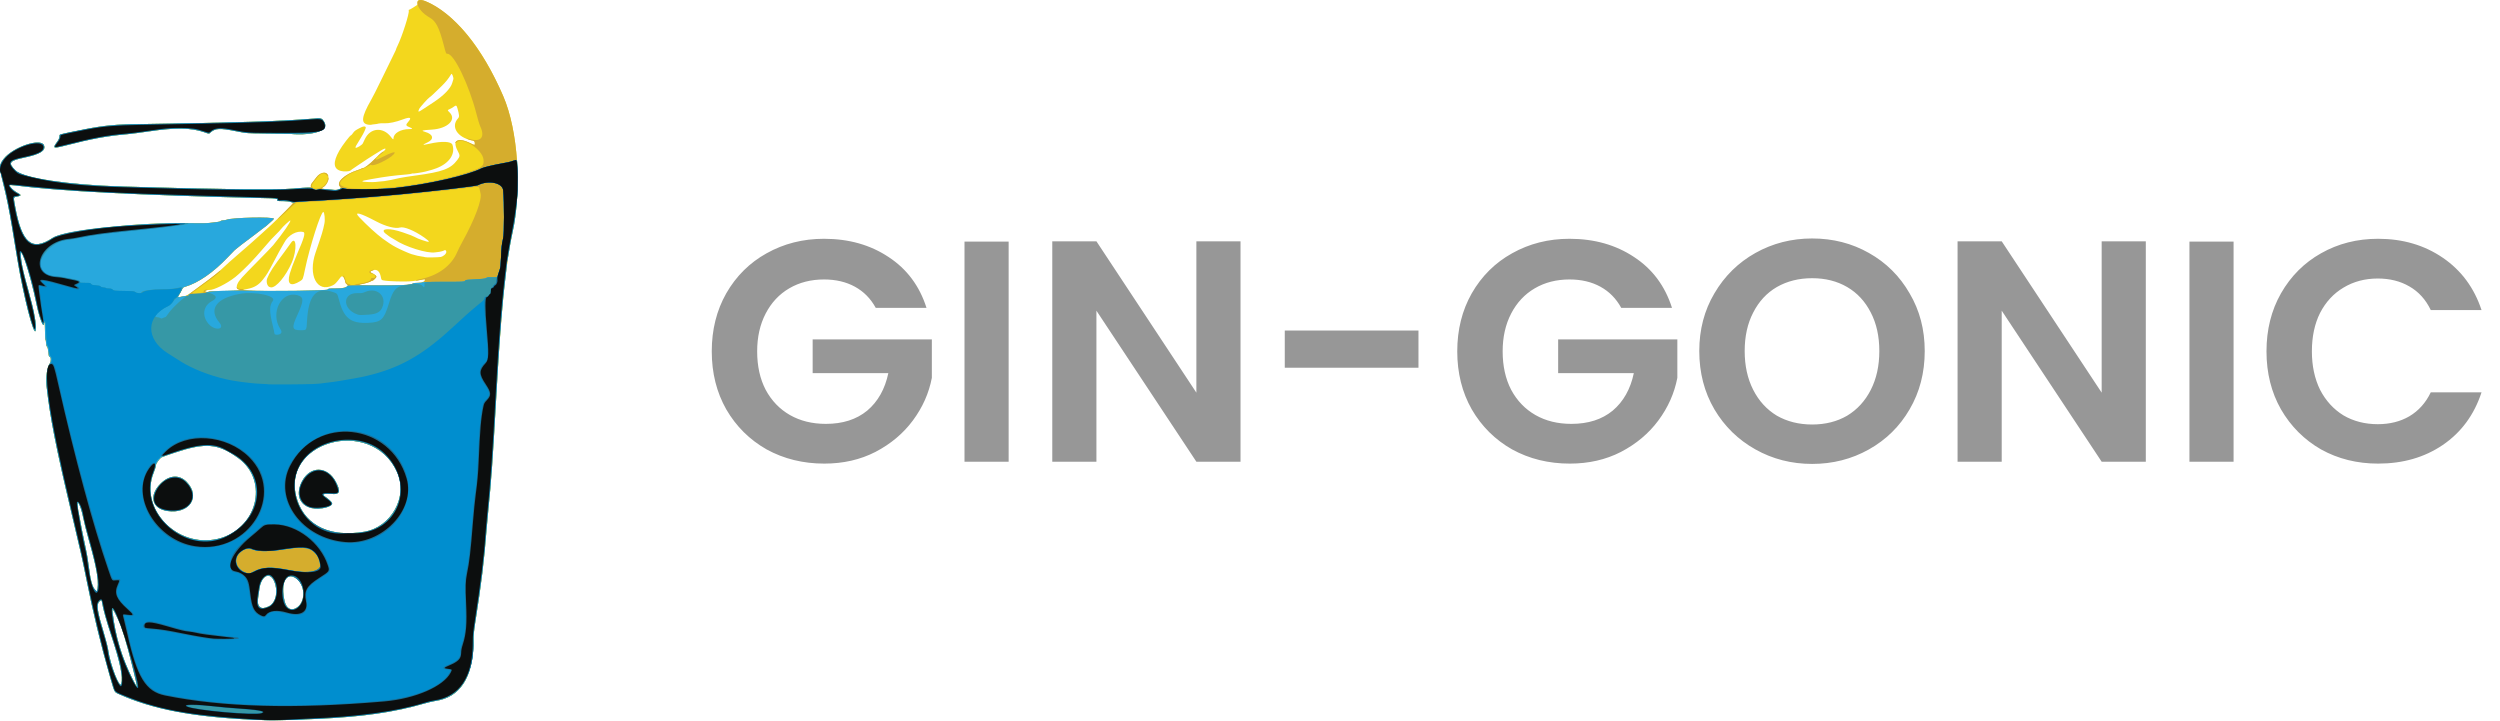 <svg width="111" height="32" viewBox="0 0 111 32" fill="none" xmlns="http://www.w3.org/2000/svg">
<g clip-path="url(#clip0_745_1536)">
<path d="M11.31 31.959C8.631 31.846 6.768 31.494 5.282 30.819C5.065 30.72 5.097 30.786 4.863 29.971C4.456 28.552 4.146 27.266 3.814 25.616C3.646 24.779 3.567 24.429 3.178 22.795C2.481 19.861 2.217 18.513 2.064 17.119C2.026 16.766 2.095 16.283 2.204 16.146C2.269 16.065 2.27 15.857 2.206 15.841C2.169 15.831 2.16 15.8 2.146 15.638C2.135 15.503 2.117 15.43 2.087 15.392C2.057 15.355 2.043 15.3 2.043 15.223C2.043 15.16 2.033 15.102 2.02 15.094C2.007 15.086 1.997 14.931 1.997 14.707C1.997 14.483 1.988 14.329 1.974 14.321C1.962 14.313 1.951 14.327 1.951 14.352C1.951 14.633 1.748 14.122 1.629 13.544C1.324 12.06 0.824 10.586 0.939 11.51C0.98 11.835 1.054 12.155 1.268 12.922C1.52 13.822 1.635 14.459 1.583 14.674C1.51 14.98 1.038 13.14 0.766 11.488C0.696 11.069 0.593 10.44 0.535 10.089C0.406 9.306 0.286 8.719 0.122 8.066C-0.042 7.413 -0.037 7.307 0.167 7.05C0.587 6.521 1.82 6.109 1.953 6.454C2.045 6.69 1.775 6.854 1.043 7.007C0.408 7.14 0.35 7.235 0.694 7.572C1.039 7.908 3.037 8.209 5.4 8.28C9.587 8.406 12.241 8.44 12.988 8.375C13.172 8.359 13.432 8.34 13.568 8.333C13.814 8.32 13.814 8.32 13.802 8.261C13.794 8.216 13.814 8.174 13.883 8.087C13.934 8.025 14.009 7.928 14.051 7.871C14.193 7.68 14.431 7.607 14.53 7.724C14.653 7.872 14.544 8.213 14.34 8.317C14.246 8.366 14.273 8.38 14.491 8.4C14.594 8.409 14.738 8.423 14.81 8.43C15.029 8.453 15.196 8.375 15.104 8.293C14.901 8.111 15.283 7.745 15.874 7.554C15.963 7.525 16.045 7.493 16.057 7.482C16.069 7.471 16.095 7.462 16.115 7.462C16.19 7.462 16.406 7.296 16.646 7.055C16.782 6.917 16.936 6.779 16.987 6.747C17.038 6.715 17.09 6.668 17.104 6.643C17.145 6.567 17.065 6.587 16.886 6.699C16.797 6.754 16.673 6.831 16.61 6.869C16.479 6.948 16.186 7.14 15.905 7.331C15.8 7.403 15.687 7.479 15.655 7.5C15.624 7.521 15.579 7.554 15.556 7.573C15.505 7.616 15.27 7.626 15.138 7.591C14.797 7.502 14.773 7.206 15.064 6.692C15.191 6.466 15.542 6.006 15.586 6.006C15.598 6.006 15.636 5.963 15.671 5.911C15.736 5.816 15.777 5.786 15.982 5.679C16.129 5.602 16.215 5.593 16.239 5.654C16.253 5.69 16.149 5.915 16.033 6.102C15.789 6.495 15.767 6.535 15.79 6.558C15.823 6.59 16.071 6.442 16.108 6.369C16.124 6.338 16.165 6.252 16.2 6.177C16.437 5.671 17.005 5.622 17.354 6.076C17.446 6.196 17.472 6.209 17.472 6.139C17.474 5.917 17.786 5.734 18.168 5.733C18.326 5.733 18.336 5.707 18.199 5.655C18.012 5.585 18.001 5.549 18.125 5.41C18.296 5.217 18.215 5.179 17.89 5.301C17.576 5.419 17.272 5.483 17.064 5.474C16.953 5.47 16.838 5.475 16.808 5.486C16.777 5.498 16.696 5.512 16.627 5.517C16.558 5.523 16.494 5.533 16.484 5.539C16.473 5.545 16.415 5.544 16.354 5.536C16.012 5.489 16.044 5.197 16.471 4.447C16.528 4.347 16.607 4.199 16.646 4.118C16.686 4.036 16.845 3.714 17 3.401C17.156 3.088 17.326 2.74 17.378 2.628C17.43 2.515 17.499 2.374 17.53 2.315C17.561 2.255 17.587 2.196 17.587 2.184C17.587 2.171 17.613 2.107 17.646 2.042C17.855 1.618 18.188 0.572 18.148 0.468C18.139 0.446 18.146 0.432 18.165 0.432C18.182 0.432 18.248 0.398 18.311 0.356C18.375 0.315 18.454 0.263 18.489 0.243C18.54 0.211 18.549 0.193 18.538 0.14C18.479 -0.153 19.027 0.034 19.708 0.541C20.711 1.286 21.6 2.545 22.344 4.27C23.005 5.803 23.178 8.403 22.75 10.351C22.449 11.717 22.245 13.813 22.025 17.779C21.885 20.304 21.805 21.443 21.69 22.556C21.659 22.856 21.618 23.307 21.599 23.557C21.506 24.813 21.365 25.98 21.125 27.481C21.043 27.994 21.031 28.115 21.025 28.528C21.001 30.083 20.425 30.967 19.332 31.122C19.226 31.138 19.005 31.189 18.84 31.237C17.508 31.624 16.086 31.829 14.138 31.916C12.558 31.986 12.101 31.993 11.31 31.959ZM5.883 29.606C5.599 28.462 5.434 27.919 5.234 27.481C5.02 27.013 4.972 26.951 4.998 27.18C5.12 28.233 5.412 29.21 5.887 30.152C6.138 30.649 6.138 30.635 5.883 29.606ZM5.386 30.365C5.469 30.059 5.336 29.416 4.951 28.252C4.731 27.588 4.569 27.01 4.538 26.782C4.518 26.632 4.497 26.619 4.411 26.704C4.273 26.841 4.315 27.124 4.626 28.158C4.71 28.436 4.79 28.753 4.804 28.863C4.89 29.507 5.318 30.614 5.386 30.365ZM13.182 26.977C13.602 26.702 13.547 25.9 13.091 25.645C12.681 25.415 12.46 25.916 12.634 26.683C12.713 27.027 12.929 27.143 13.182 26.977ZM11.946 26.916C12.259 26.757 12.363 26.228 12.166 25.791C11.973 25.36 11.586 25.579 11.516 26.157C11.506 26.241 11.482 26.408 11.463 26.528C11.394 26.959 11.575 27.104 11.946 26.916ZM4.333 26.124C4.383 25.727 4.279 25.153 3.942 23.971C3.847 23.635 3.737 23.2 3.698 23.004C3.57 22.362 3.376 22.049 3.47 22.636C3.515 22.92 3.771 24.219 3.826 24.444C3.857 24.569 3.909 24.885 3.941 25.145C4.023 25.794 4.094 26.052 4.234 26.201C4.303 26.276 4.315 26.267 4.333 26.124ZM9.654 23.929C11.406 23.532 11.97 21.365 10.588 20.346C9.697 19.689 9.138 19.641 7.746 20.103C7.461 20.197 7.205 20.289 7.176 20.307C7.075 20.37 6.918 20.594 6.918 20.676C6.918 20.718 6.877 20.852 6.828 20.973C6.17 22.588 7.845 24.339 9.654 23.929ZM7.435 22.689C6.746 22.587 6.598 22.007 7.125 21.477C7.508 21.092 7.954 21.059 8.282 21.39C8.93 22.047 8.417 22.834 7.435 22.689ZM16.171 23.61C17.375 23.41 18.129 22.042 17.633 20.959C16.471 18.424 12.299 19.642 13.214 22.249C13.605 23.363 14.68 23.858 16.171 23.61ZM13.828 22.558C13.291 22.427 13.117 21.943 13.405 21.379C13.764 20.675 14.533 20.683 14.912 21.396C15.141 21.826 15.089 21.969 14.718 21.932C14.383 21.899 14.274 21.946 14.437 22.053C14.556 22.131 14.709 22.267 14.738 22.321C14.83 22.49 14.211 22.652 13.828 22.558ZM8.174 13.153C8.264 13.14 8.328 13.109 8.444 13.023C8.528 12.961 8.662 12.863 8.741 12.806C9.452 12.29 9.68 12.109 9.942 11.856C10.03 11.77 10.289 11.539 10.517 11.343C10.744 11.146 10.973 10.948 11.025 10.902C11.077 10.855 11.17 10.773 11.232 10.719C11.426 10.549 11.77 10.238 12.034 9.993C12.344 9.706 13.015 9.035 13.01 9.016C12.999 8.972 12.801 8.934 12.563 8.932C12.315 8.929 12.31 8.928 12.312 8.877C12.314 8.809 12.317 8.809 11.643 8.794C6.251 8.671 2.637 8.487 0.685 8.236C0.457 8.207 0.434 8.207 0.434 8.243C0.434 8.307 0.62 8.482 0.767 8.557C0.952 8.651 0.955 8.693 0.778 8.724C0.589 8.758 0.595 8.736 0.669 9.148C0.967 10.8 1.406 11.173 2.332 10.565C2.864 10.216 6.276 9.854 8.528 9.908C8.914 9.917 9.18 9.913 9.309 9.896C9.417 9.882 9.564 9.865 9.636 9.858C9.708 9.852 9.779 9.832 9.794 9.814C9.809 9.797 9.86 9.782 9.908 9.782C9.957 9.782 10.025 9.77 10.061 9.756C10.305 9.657 12.161 9.619 12.161 9.713C12.161 9.729 12.065 9.819 11.844 10.012C11.792 10.057 11.524 10.261 11.248 10.467C10.83 10.778 10.55 10.992 10.425 11.1C10.412 11.11 10.274 11.254 10.117 11.418C9.474 12.096 8.802 12.562 8.225 12.731C8.145 12.755 8.112 12.778 8.093 12.825C8.062 12.904 7.962 13.081 7.931 13.112C7.878 13.164 7.904 13.2 7.981 13.185C8.023 13.177 8.109 13.162 8.174 13.153ZM9.275 12.944C9.283 12.931 9.458 12.922 9.721 12.922C10.231 12.922 10.643 12.9 10.643 12.873C10.643 12.862 10.628 12.853 10.61 12.853C10.512 12.853 10.482 12.74 10.543 12.607C10.62 12.441 10.692 12.361 11.475 11.568C11.784 11.255 12.079 10.948 12.13 10.886C12.572 10.344 12.928 9.829 12.889 9.79C12.871 9.773 12.532 10.087 12.48 10.168C12.46 10.2 12.361 10.306 12.261 10.403C12.066 10.595 12.055 10.607 11.688 11.033C11.553 11.19 11.414 11.348 11.378 11.386C11.342 11.424 11.262 11.511 11.199 11.579C10.994 11.806 10.616 12.167 10.447 12.3C10.068 12.597 9.483 12.889 9.298 12.874C9.235 12.869 9.102 12.901 9.102 12.921C9.102 12.969 9.247 12.989 9.275 12.944ZM14.549 12.855C14.578 12.811 14.603 12.808 14.894 12.807C15.321 12.807 15.549 12.719 15.391 12.616C15.358 12.595 15.334 12.557 15.333 12.529C15.333 12.352 15.201 12.207 15.128 12.302C14.916 12.578 14.877 12.618 14.77 12.671C14.077 13.015 13.665 12.225 14.011 11.215C14.31 10.344 14.334 10.265 14.405 9.919C14.439 9.751 14.408 9.421 14.356 9.412C14.248 9.394 13.75 10.957 13.541 11.966C13.451 12.401 13.449 12.405 13.328 12.481C12.903 12.748 12.732 12.625 12.867 12.148C12.909 11.999 13.043 11.63 13.105 11.494C13.129 11.441 13.149 11.392 13.149 11.385C13.149 11.378 13.171 11.324 13.197 11.265C13.499 10.581 13.57 10.332 13.471 10.304C13.185 10.222 12.792 10.439 12.621 10.774C12.602 10.81 12.564 10.878 12.535 10.924C12.47 11.03 12.357 11.237 12.165 11.602C11.904 12.1 11.846 12.195 11.67 12.418C11.483 12.655 11.289 12.771 10.976 12.831C10.753 12.875 10.757 12.886 10.999 12.902C11.63 12.942 14.516 12.904 14.549 12.855ZM11.958 12.739C11.86 12.699 11.809 12.496 11.864 12.36C11.973 12.09 12.118 11.866 12.623 11.193C12.73 11.049 12.858 10.872 12.906 10.8C13.161 10.417 13.2 11.095 12.954 11.659C12.692 12.262 12.261 12.777 12.032 12.761C12.02 12.76 11.987 12.75 11.958 12.739ZM18.065 12.647C18.193 12.633 18.304 12.608 18.325 12.59C18.35 12.568 18.419 12.558 18.547 12.558C18.65 12.558 18.74 12.547 18.748 12.535C18.756 12.522 18.781 12.512 18.804 12.512C18.843 12.512 18.888 12.426 18.862 12.401C18.857 12.396 18.798 12.403 18.731 12.418C18.613 12.444 18.513 12.459 18.3 12.483C18.017 12.516 17.23 12.494 17.013 12.448C16.937 12.432 16.933 12.425 16.908 12.292C16.864 12.052 16.736 11.94 16.572 11.997C16.409 12.053 16.4 12.083 16.529 12.134C16.623 12.171 16.713 12.245 16.713 12.284C16.713 12.325 16.57 12.467 16.528 12.467C16.505 12.467 16.48 12.476 16.473 12.487C16.458 12.512 16.187 12.595 16.052 12.616C15.798 12.656 16.029 12.671 16.898 12.671C17.42 12.671 17.942 12.66 18.065 12.647ZM19.559 11.41C19.683 11.389 19.817 11.271 19.817 11.184C19.817 11.118 19.765 11.083 19.719 11.119C19.691 11.141 19.515 11.187 19.45 11.189C19.43 11.19 19.371 11.197 19.318 11.206C18.965 11.262 17.984 10.954 17.525 10.643C17.473 10.608 17.423 10.578 17.416 10.578C17.395 10.578 17.167 10.419 17.098 10.355C16.861 10.136 17.305 10.115 17.886 10.318C18.253 10.446 18.301 10.464 18.4 10.515C18.552 10.592 18.57 10.6 18.732 10.657C19.106 10.788 19.137 10.756 18.84 10.548C18.399 10.238 17.929 10.045 17.753 10.103C17.562 10.165 17.125 10.053 16.713 9.835C15.975 9.444 15.696 9.373 15.948 9.641C16.285 9.998 16.723 10.398 16.998 10.6C17.17 10.725 17.404 10.883 17.449 10.904C17.468 10.913 17.53 10.947 17.587 10.98C17.72 11.056 18.159 11.251 18.271 11.284C18.491 11.348 18.6 11.373 18.715 11.388C18.784 11.396 18.853 11.41 18.868 11.418C18.905 11.437 19.433 11.431 19.559 11.41ZM16.851 8.061C16.908 8.056 17.001 8.047 17.058 8.042C17.169 8.031 17.51 7.962 17.736 7.906C17.812 7.887 18.138 7.836 18.461 7.792C19.653 7.631 20.006 7.499 20.302 7.106C20.432 6.933 20.432 6.911 20.313 6.682C20.073 6.222 20.325 6.08 20.887 6.359C21.084 6.456 21.082 6.456 21.082 6.36C21.082 6.272 21.064 6.256 20.946 6.232C20.3 6.101 20.001 5.617 20.34 5.252C20.401 5.186 20.396 5.114 20.31 4.806C20.271 4.67 20.249 4.662 20.138 4.745C20.095 4.778 20.014 4.824 19.959 4.848C19.86 4.891 19.86 4.891 19.962 4.992C20.286 5.313 19.876 5.711 19.174 5.755C18.714 5.784 18.674 5.798 18.882 5.858C19.233 5.959 19.286 6.175 18.993 6.316C18.721 6.447 18.733 6.457 19.072 6.381C19.616 6.258 20.034 6.276 20.086 6.424C20.231 6.833 19.949 7.251 19.381 7.469C19.244 7.522 19.163 7.546 18.886 7.618C18.746 7.654 18.342 7.716 18.328 7.702C18.322 7.696 18.3 7.7 18.279 7.711C18.258 7.722 18.158 7.738 18.057 7.746C17.469 7.795 17.158 7.835 16.501 7.95C16.137 8.013 16.092 8.025 16.092 8.055C16.092 8.077 16.544 8.097 16.667 8.08C16.712 8.074 16.794 8.065 16.851 8.061ZM18.814 4.827C18.904 4.767 19.097 4.64 19.243 4.545C19.703 4.244 20.015 3.92 20.081 3.677C20.098 3.613 20.119 3.544 20.127 3.523C20.152 3.461 20.068 3.235 20.038 3.285C19.899 3.511 19.794 3.641 19.588 3.842C19.246 4.176 19.122 4.292 19.08 4.314C19.012 4.351 18.641 4.766 18.608 4.843C18.544 4.994 18.565 4.992 18.814 4.827ZM2.411 6.51C2.411 6.486 2.446 6.422 2.488 6.367C2.595 6.229 2.641 6.134 2.641 6.054C2.641 5.965 2.611 5.976 3.161 5.86C4.393 5.599 4.921 5.532 5.864 5.517C10.839 5.435 12.3 5.39 13.881 5.269C14.284 5.238 14.283 5.238 14.393 5.41C14.632 5.783 13.956 6.028 12.908 5.948C12.807 5.941 12.325 5.931 11.839 5.928C10.953 5.921 10.953 5.921 10.473 5.825C9.771 5.686 9.565 5.694 9.363 5.869C9.269 5.952 9.299 5.951 9.072 5.872C8.498 5.672 7.787 5.66 6.642 5.83C6.256 5.888 5.806 5.946 5.642 5.96C4.788 6.031 3.987 6.178 2.959 6.45C2.532 6.563 2.411 6.576 2.411 6.51Z" fill="#F3D71D"/>
<path d="M11.31 31.959C8.631 31.846 6.768 31.494 5.282 30.819C5.065 30.72 5.097 30.786 4.863 29.971C4.456 28.552 4.146 27.266 3.814 25.616C3.646 24.779 3.567 24.429 3.178 22.795C2.481 19.861 2.217 18.513 2.064 17.119C2.026 16.766 2.095 16.283 2.204 16.146C2.269 16.065 2.27 15.857 2.206 15.841C2.169 15.831 2.16 15.8 2.146 15.637C2.135 15.503 2.117 15.43 2.087 15.392C2.057 15.355 2.043 15.3 2.043 15.223C2.043 15.16 2.033 15.102 2.02 15.094C2.007 15.086 1.997 14.931 1.997 14.707C1.997 14.483 1.988 14.329 1.974 14.321C1.962 14.313 1.951 14.327 1.951 14.352C1.951 14.633 1.748 14.122 1.629 13.544C1.324 12.06 0.824 10.586 0.939 11.51C0.98 11.835 1.054 12.155 1.268 12.922C1.52 13.822 1.635 14.459 1.583 14.674C1.51 14.98 1.038 13.14 0.766 11.488C0.696 11.069 0.593 10.44 0.535 10.089C0.406 9.306 0.286 8.719 0.122 8.066C-0.042 7.413 -0.037 7.307 0.167 7.05C0.587 6.521 1.82 6.109 1.953 6.454C2.045 6.69 1.775 6.854 1.043 7.007C0.408 7.14 0.35 7.235 0.694 7.572C1.039 7.908 3.037 8.209 5.4 8.28C9.587 8.406 12.241 8.44 12.988 8.375C13.172 8.359 13.432 8.34 13.568 8.333C13.814 8.32 13.814 8.32 13.802 8.261C13.794 8.216 13.814 8.174 13.883 8.087C13.934 8.025 14.009 7.928 14.051 7.871C14.202 7.668 14.443 7.604 14.541 7.742C14.605 7.833 14.575 7.86 14.504 7.774C14.391 7.638 14.22 7.693 14.057 7.916C14.02 7.968 13.955 8.052 13.914 8.102C13.754 8.299 13.899 8.438 14.18 8.357C14.379 8.301 14.552 8.099 14.552 7.924C14.552 7.883 14.559 7.87 14.575 7.885C14.64 7.95 14.479 8.246 14.34 8.317C14.246 8.366 14.273 8.38 14.491 8.4C14.594 8.409 14.738 8.423 14.81 8.43C15.029 8.453 15.196 8.375 15.104 8.293C14.901 8.111 15.283 7.745 15.874 7.554C15.963 7.525 16.045 7.493 16.057 7.482C16.069 7.471 16.095 7.462 16.115 7.462C16.19 7.462 16.406 7.296 16.645 7.055C16.889 6.809 17.002 6.716 17.026 6.74C17.033 6.746 16.999 6.781 16.95 6.816C16.594 7.076 16.579 7.177 16.923 6.999C17.424 6.742 17.633 6.689 17.471 6.861C17.262 7.081 16.574 7.406 16.491 7.324C16.473 7.306 16.43 7.322 16.34 7.379C16.271 7.423 16.112 7.494 15.987 7.538C15.557 7.687 15.445 7.749 15.196 7.977C14.4 8.706 18.677 8.403 21.028 7.563C21.422 7.422 21.497 7.338 21.466 7.074C21.411 6.62 20.514 6.055 20.267 6.318C20.208 6.381 20.184 6.364 20.237 6.297C20.329 6.182 20.577 6.206 20.887 6.359C21.084 6.456 21.082 6.456 21.082 6.359C21.082 6.275 21.038 6.235 20.94 6.232C20.888 6.23 20.683 6.147 20.722 6.144C20.733 6.143 20.799 6.159 20.869 6.179C21.366 6.322 21.551 6.075 21.312 5.587C21.287 5.536 21.215 5.294 21.153 5.05C20.825 3.77 20.16 2.389 19.87 2.389C19.802 2.389 19.803 2.392 19.69 1.956C19.494 1.209 19.35 0.934 19.071 0.777C18.465 0.436 18.317 -0.184 18.898 0.053C20.145 0.561 21.416 2.117 22.344 4.27C23.005 5.803 23.178 8.403 22.75 10.351C22.449 11.717 22.245 13.813 22.025 17.779C21.885 20.304 21.805 21.443 21.69 22.556C21.659 22.856 21.618 23.307 21.599 23.557C21.506 24.813 21.365 25.98 21.125 27.481C21.043 27.994 21.031 28.115 21.025 28.528C21.001 30.083 20.425 30.967 19.332 31.122C19.226 31.137 19.005 31.189 18.84 31.237C17.508 31.624 16.086 31.829 14.138 31.916C12.558 31.986 12.101 31.993 11.31 31.959ZM5.883 29.606C5.599 28.462 5.434 27.919 5.234 27.481C5.02 27.012 4.972 26.951 4.998 27.18C5.12 28.233 5.412 29.21 5.887 30.152C6.138 30.649 6.138 30.635 5.883 29.606ZM5.386 30.365C5.469 30.059 5.336 29.416 4.951 28.252C4.731 27.588 4.569 27.01 4.538 26.782C4.518 26.632 4.497 26.619 4.411 26.704C4.273 26.841 4.315 27.124 4.626 28.158C4.71 28.436 4.79 28.753 4.804 28.863C4.89 29.507 5.318 30.614 5.386 30.365ZM13.182 26.977C13.602 26.702 13.547 25.9 13.091 25.645C12.681 25.415 12.46 25.916 12.634 26.683C12.713 27.027 12.929 27.143 13.182 26.977ZM11.946 26.916C12.259 26.757 12.363 26.228 12.166 25.791C11.973 25.36 11.586 25.579 11.516 26.157C11.506 26.241 11.482 26.408 11.463 26.528C11.394 26.959 11.575 27.104 11.946 26.916ZM4.333 26.124C4.383 25.727 4.279 25.153 3.942 23.971C3.847 23.635 3.737 23.2 3.698 23.004C3.57 22.362 3.376 22.049 3.47 22.636C3.515 22.92 3.771 24.219 3.826 24.444C3.857 24.569 3.909 24.885 3.941 25.145C4.023 25.794 4.094 26.052 4.234 26.201C4.303 26.276 4.315 26.267 4.333 26.124ZM9.654 23.929C11.406 23.532 11.97 21.365 10.588 20.346C9.697 19.689 9.138 19.641 7.746 20.103C7.461 20.197 7.205 20.289 7.176 20.307C7.075 20.37 6.918 20.594 6.918 20.676C6.918 20.718 6.877 20.852 6.828 20.973C6.17 22.588 7.845 24.339 9.654 23.929ZM7.435 22.689C6.746 22.587 6.598 22.007 7.125 21.477C7.508 21.092 7.954 21.058 8.282 21.39C8.93 22.047 8.417 22.834 7.435 22.689ZM16.171 23.61C17.375 23.41 18.129 22.042 17.633 20.959C16.471 18.424 12.299 19.642 13.214 22.249C13.605 23.363 14.68 23.858 16.171 23.61ZM13.828 22.558C13.291 22.427 13.117 21.943 13.405 21.379C13.764 20.675 14.533 20.683 14.912 21.396C15.141 21.826 15.089 21.969 14.718 21.932C14.383 21.899 14.274 21.946 14.437 22.053C14.556 22.131 14.709 22.267 14.738 22.321C14.83 22.49 14.211 22.652 13.828 22.558ZM8.174 13.153C8.265 13.14 8.327 13.11 8.444 13.023C8.527 12.961 8.655 12.867 8.728 12.815C9.13 12.525 9.475 12.265 9.597 12.161C9.755 12.025 9.792 12 9.792 12.03C9.792 12.042 9.733 12.099 9.66 12.158C9.587 12.216 9.51 12.279 9.488 12.297C9.427 12.346 8.996 12.664 8.749 12.841C8.484 13.032 8.48 13.042 8.694 13.027C8.997 13.006 9.06 12.991 9.044 12.942C9.028 12.893 9.122 12.845 9.204 12.86C9.242 12.867 9.236 12.873 9.176 12.887C9.135 12.897 9.104 12.916 9.109 12.93C9.12 12.965 9.24 12.976 9.271 12.946C9.287 12.93 9.448 12.922 9.724 12.922C10.231 12.922 10.643 12.9 10.643 12.873C10.643 12.862 10.628 12.853 10.61 12.853C10.573 12.853 10.505 12.793 10.505 12.761C10.505 12.749 10.526 12.76 10.551 12.785C10.584 12.817 10.628 12.831 10.703 12.831C10.784 12.831 10.806 12.838 10.796 12.862C10.763 12.949 14.489 12.941 14.549 12.854C14.578 12.811 14.605 12.808 14.894 12.807C15.321 12.807 15.549 12.719 15.391 12.616C15.358 12.595 15.334 12.557 15.333 12.529C15.333 12.501 15.308 12.424 15.277 12.358C15.246 12.293 15.23 12.239 15.241 12.239C15.271 12.239 15.288 12.273 15.346 12.441C15.395 12.586 15.399 12.592 15.497 12.616C15.595 12.641 15.596 12.642 15.529 12.653C15.491 12.659 15.553 12.665 15.667 12.665C15.812 12.665 15.85 12.66 15.793 12.649C15.749 12.639 15.72 12.63 15.729 12.629C15.737 12.627 15.825 12.615 15.923 12.601C16.234 12.559 16.456 12.477 16.465 12.403C16.471 12.348 16.481 12.341 16.563 12.341C16.724 12.341 16.684 12.189 16.515 12.158C16.432 12.142 16.379 12.095 16.402 12.058C16.425 12.021 16.552 11.962 16.583 11.973C16.598 11.979 16.59 11.99 16.564 11.999C16.419 12.048 16.409 12.086 16.528 12.134C16.623 12.171 16.713 12.245 16.713 12.284C16.713 12.325 16.57 12.467 16.528 12.467C16.505 12.467 16.48 12.476 16.473 12.487C16.458 12.512 16.187 12.595 16.052 12.616C15.798 12.656 16.029 12.671 16.898 12.671C17.859 12.671 18.259 12.649 18.325 12.59C18.35 12.568 18.419 12.558 18.547 12.558C18.65 12.558 18.74 12.547 18.748 12.535C18.756 12.522 18.781 12.512 18.804 12.512C18.843 12.512 18.888 12.426 18.862 12.401C18.857 12.396 18.798 12.402 18.731 12.416C18.489 12.466 18.461 12.47 18.461 12.451C18.461 12.44 18.535 12.417 18.625 12.401C19.427 12.254 20.043 11.809 20.301 11.19C20.337 11.104 20.441 10.898 20.532 10.732C21.091 9.717 21.417 8.84 21.334 8.577C21.324 8.546 21.309 8.483 21.302 8.438C21.276 8.283 21.263 8.278 20.99 8.314C19.768 8.475 17.394 8.716 15.943 8.825C14.924 8.903 13.537 8.985 13.258 8.986C13.148 8.986 13.148 8.986 12.741 9.372C12.232 9.854 12.19 9.856 12.676 9.375C12.876 9.177 13.03 9.009 13.02 9.003C12.945 8.96 12.67 8.917 12.502 8.923C12.315 8.929 12.31 8.928 12.312 8.877C12.314 8.809 12.317 8.809 11.643 8.794C6.251 8.671 2.637 8.487 0.685 8.236C0.457 8.207 0.434 8.207 0.434 8.243C0.434 8.307 0.62 8.482 0.767 8.557C0.952 8.651 0.955 8.692 0.778 8.724C0.589 8.758 0.595 8.736 0.669 9.148C0.967 10.8 1.406 11.173 2.332 10.565C2.864 10.216 6.276 9.854 8.528 9.908C8.914 9.917 9.18 9.913 9.309 9.896C9.417 9.882 9.564 9.865 9.636 9.858C9.708 9.852 9.779 9.832 9.794 9.814C9.809 9.797 9.86 9.782 9.908 9.782C9.957 9.782 10.025 9.77 10.061 9.756C10.305 9.657 12.161 9.619 12.161 9.713C12.161 9.729 12.065 9.819 11.844 10.012C11.792 10.057 11.524 10.261 11.248 10.467C10.83 10.778 10.55 10.992 10.425 11.1C10.412 11.11 10.274 11.254 10.117 11.418C9.474 12.096 8.802 12.562 8.225 12.731C8.145 12.755 8.112 12.778 8.093 12.825C8.062 12.904 7.962 13.081 7.931 13.112C7.878 13.164 7.904 13.2 7.981 13.185C8.023 13.177 8.109 13.162 8.174 13.153ZM2.411 6.51C2.411 6.486 2.446 6.422 2.488 6.367C2.595 6.229 2.641 6.134 2.641 6.054C2.641 5.965 2.611 5.976 3.161 5.86C4.393 5.599 4.921 5.532 5.864 5.517C10.839 5.435 12.3 5.39 13.881 5.269C14.284 5.238 14.283 5.238 14.393 5.41C14.632 5.783 13.956 6.028 12.908 5.948C12.807 5.941 12.325 5.931 11.839 5.928C10.953 5.921 10.953 5.921 10.473 5.825C9.771 5.686 9.565 5.694 9.363 5.869C9.269 5.952 9.299 5.951 9.072 5.872C8.498 5.672 7.787 5.66 6.642 5.83C6.256 5.888 5.806 5.946 5.642 5.96C4.788 6.031 3.987 6.178 2.959 6.45C2.532 6.563 2.411 6.576 2.411 6.51Z" fill="#D5AD2D"/>
<path d="M11.31 31.959C8.631 31.846 6.768 31.494 5.282 30.819C5.065 30.72 5.097 30.786 4.863 29.971C4.456 28.552 4.146 27.266 3.814 25.616C3.646 24.779 3.567 24.429 3.178 22.795C2.481 19.861 2.217 18.513 2.064 17.119C2.026 16.766 2.095 16.283 2.204 16.146C2.269 16.065 2.27 15.857 2.206 15.841C2.169 15.831 2.16 15.8 2.146 15.638C2.135 15.503 2.117 15.43 2.087 15.392C2.057 15.355 2.043 15.3 2.043 15.223C2.043 15.16 2.033 15.102 2.02 15.094C2.007 15.086 1.997 14.931 1.997 14.707C1.997 14.483 1.988 14.329 1.974 14.321C1.962 14.313 1.951 14.327 1.951 14.352C1.951 14.633 1.748 14.122 1.629 13.544C1.324 12.06 0.824 10.586 0.939 11.51C0.98 11.835 1.054 12.155 1.268 12.922C1.52 13.822 1.635 14.459 1.583 14.674C1.51 14.98 1.038 13.14 0.766 11.488C0.696 11.069 0.593 10.44 0.535 10.089C0.406 9.306 0.286 8.719 0.122 8.066C-0.042 7.413 -0.037 7.307 0.167 7.05C0.587 6.521 1.82 6.109 1.953 6.454C2.045 6.69 1.775 6.854 1.043 7.007C0.408 7.14 0.35 7.235 0.694 7.572C1.039 7.908 3.037 8.209 5.4 8.28C9.583 8.406 12.24 8.44 12.988 8.375C13.728 8.312 13.772 8.312 13.896 8.384C14.006 8.448 14.006 8.448 14.147 8.413C14.287 8.379 14.321 8.38 14.812 8.43C14.918 8.442 14.97 8.434 15.069 8.395C15.179 8.35 15.203 8.348 15.281 8.373C15.442 8.426 16.977 8.411 17.518 8.351C19.022 8.184 20.802 7.778 21.394 7.467C21.464 7.43 21.922 7.32 22.22 7.268C22.507 7.219 22.692 7.175 22.83 7.125C22.956 7.078 22.956 7.078 22.971 7.276C23.037 8.153 22.938 9.57 22.761 10.294C22.714 10.484 22.659 10.787 22.577 11.306C22.551 11.475 22.518 11.636 22.504 11.663C22.49 11.691 22.485 11.737 22.492 11.765C22.5 11.794 22.481 12.023 22.45 12.273C22.286 13.59 22.183 14.925 22.025 17.779C21.885 20.304 21.805 21.443 21.69 22.556C21.659 22.856 21.618 23.307 21.599 23.557C21.506 24.813 21.365 25.98 21.125 27.481C21.043 27.994 21.031 28.115 21.025 28.528C21.001 30.083 20.425 30.967 19.332 31.122C19.226 31.138 19.005 31.189 18.84 31.237C17.508 31.624 16.086 31.829 14.138 31.916C12.558 31.986 12.101 31.993 11.31 31.959ZM5.883 29.606C5.599 28.462 5.434 27.919 5.234 27.481C5.02 27.013 4.972 26.951 4.998 27.18C5.12 28.233 5.412 29.21 5.887 30.152C6.138 30.649 6.138 30.635 5.883 29.606ZM5.386 30.365C5.469 30.059 5.336 29.416 4.951 28.252C4.731 27.588 4.569 27.01 4.538 26.782C4.518 26.632 4.497 26.619 4.411 26.704C4.273 26.841 4.315 27.124 4.626 28.158C4.71 28.436 4.79 28.753 4.804 28.863C4.89 29.507 5.318 30.614 5.386 30.365ZM13.182 26.977C13.602 26.702 13.547 25.9 13.091 25.645C12.681 25.415 12.46 25.916 12.634 26.683C12.713 27.027 12.929 27.143 13.182 26.977ZM11.946 26.916C12.259 26.757 12.363 26.228 12.166 25.791C11.973 25.36 11.586 25.579 11.516 26.157C11.506 26.241 11.482 26.408 11.463 26.528C11.394 26.959 11.575 27.104 11.946 26.916ZM4.333 26.124C4.383 25.727 4.279 25.153 3.942 23.971C3.847 23.635 3.737 23.2 3.698 23.004C3.57 22.362 3.376 22.049 3.47 22.636C3.515 22.92 3.771 24.219 3.826 24.444C3.857 24.569 3.909 24.885 3.941 25.145C4.023 25.794 4.094 26.052 4.234 26.201C4.303 26.276 4.315 26.267 4.333 26.124ZM11.247 25.388C11.481 25.263 11.72 25.206 12.009 25.206C12.231 25.206 12.399 25.229 13.034 25.345C13.81 25.487 14.265 25.38 14.212 25.07C14.09 24.367 13.728 24.212 12.619 24.39C11.971 24.493 11.502 24.498 11.239 24.404C11.031 24.33 11.044 24.33 10.889 24.387C10.331 24.594 10.355 25.253 10.928 25.433C11.005 25.457 11.07 25.477 11.072 25.478C11.075 25.479 11.153 25.438 11.247 25.388ZM9.654 23.929C11.406 23.532 11.97 21.365 10.588 20.346C9.697 19.689 9.138 19.641 7.746 20.103C7.461 20.197 7.205 20.289 7.176 20.307C7.075 20.37 6.918 20.594 6.918 20.676C6.918 20.718 6.877 20.852 6.828 20.973C6.17 22.588 7.845 24.339 9.654 23.929ZM7.435 22.689C6.746 22.587 6.598 22.007 7.125 21.477C7.508 21.092 7.954 21.059 8.282 21.39C8.93 22.047 8.417 22.834 7.435 22.689ZM16.171 23.61C17.375 23.41 18.129 22.042 17.633 20.959C16.471 18.424 12.299 19.642 13.214 22.249C13.605 23.363 14.68 23.858 16.171 23.61ZM13.828 22.558C13.291 22.427 13.117 21.943 13.405 21.379C13.764 20.675 14.533 20.683 14.912 21.396C15.141 21.826 15.089 21.969 14.718 21.932C14.383 21.899 14.274 21.946 14.437 22.053C14.556 22.131 14.709 22.267 14.738 22.321C14.83 22.49 14.211 22.652 13.828 22.558ZM8.043 13.172C8.066 13.16 8.149 13.148 8.228 13.145C8.344 13.14 8.375 13.131 8.387 13.097C8.401 13.06 8.435 13.054 8.655 13.047C8.986 13.037 9.117 13.019 9.229 12.967C9.328 12.921 10.286 12.884 10.919 12.902C12.045 12.934 14.517 12.902 14.549 12.855C14.578 12.811 14.602 12.808 14.894 12.807C15.222 12.807 15.355 12.781 15.41 12.707C15.438 12.67 15.516 12.667 16.634 12.67C17.851 12.673 18.253 12.654 18.325 12.59C18.35 12.568 18.419 12.558 18.547 12.558C18.65 12.558 18.74 12.547 18.748 12.535C18.757 12.52 19.097 12.512 19.692 12.512C20.587 12.512 20.621 12.511 20.644 12.468C20.665 12.43 20.702 12.422 20.915 12.412C21.424 12.387 21.553 12.372 21.592 12.338C21.622 12.311 21.68 12.305 21.855 12.31C22.08 12.316 22.08 12.316 22.108 12.215C22.123 12.16 22.156 12.058 22.182 11.989C22.218 11.889 22.231 11.779 22.244 11.443C22.261 10.983 22.277 10.836 22.339 10.578C22.389 10.371 22.39 8.991 22.341 8.451C22.311 8.115 21.683 7.988 21.218 8.225C21.141 8.264 19.279 8.483 17.84 8.621C16.385 8.762 14.549 8.895 13.563 8.932C13.301 8.941 13.139 8.957 13.1 8.977C13.048 9.003 13.021 9.002 12.916 8.969C12.833 8.943 12.713 8.93 12.551 8.93C12.315 8.929 12.31 8.928 12.312 8.877C12.314 8.809 12.317 8.809 11.643 8.794C6.251 8.671 2.637 8.487 0.685 8.236C0.457 8.207 0.434 8.207 0.434 8.243C0.434 8.307 0.62 8.482 0.767 8.557C0.952 8.651 0.955 8.693 0.778 8.724C0.589 8.758 0.595 8.736 0.669 9.148C0.967 10.8 1.406 11.173 2.332 10.565C2.864 10.216 6.276 9.854 8.528 9.908C8.914 9.917 9.18 9.913 9.309 9.896C9.417 9.882 9.564 9.865 9.636 9.858C9.708 9.852 9.779 9.832 9.794 9.814C9.809 9.797 9.86 9.782 9.908 9.782C9.957 9.782 10.025 9.77 10.061 9.756C10.305 9.657 12.161 9.619 12.161 9.713C12.161 9.729 12.065 9.819 11.844 10.012C11.792 10.057 11.524 10.261 11.248 10.467C10.83 10.778 10.55 10.992 10.425 11.1C10.412 11.11 10.274 11.254 10.117 11.418C9.474 12.096 8.802 12.562 8.225 12.731C8.145 12.755 8.112 12.778 8.093 12.825C8.062 12.904 7.962 13.081 7.931 13.112C7.864 13.178 7.948 13.223 8.043 13.172ZM2.411 6.51C2.411 6.486 2.446 6.422 2.488 6.367C2.595 6.229 2.641 6.134 2.641 6.054C2.641 5.965 2.611 5.976 3.161 5.86C4.393 5.599 4.921 5.532 5.864 5.517C10.839 5.435 12.3 5.39 13.881 5.269C14.284 5.238 14.283 5.238 14.393 5.41C14.632 5.783 13.956 6.028 12.908 5.948C12.807 5.941 12.325 5.931 11.839 5.928C10.953 5.921 10.953 5.921 10.473 5.825C9.771 5.686 9.565 5.694 9.363 5.869C9.269 5.952 9.299 5.951 9.072 5.872C8.498 5.672 7.787 5.66 6.642 5.83C6.256 5.888 5.806 5.946 5.642 5.96C4.788 6.031 3.987 6.178 2.959 6.45C2.532 6.563 2.411 6.576 2.411 6.51Z" fill="#28A8DD"/>
<path d="M11.31 31.959C8.631 31.846 6.768 31.494 5.282 30.819C5.065 30.72 5.097 30.786 4.863 29.971C4.456 28.552 4.146 27.266 3.814 25.616C3.646 24.779 3.567 24.429 3.178 22.795C2.481 19.861 2.217 18.513 2.064 17.119C2.022 16.729 2.101 16.251 2.229 16.124C2.313 16.041 2.324 15.884 2.251 15.816C2.217 15.785 2.2 15.726 2.184 15.587C2.172 15.479 2.148 15.382 2.128 15.36C2.084 15.311 2.067 15.167 2.048 14.681C2.039 14.466 2.023 14.282 2.013 14.272C1.991 14.25 1.952 14.305 1.952 14.359C1.949 14.628 1.746 14.115 1.629 13.544C1.324 12.06 0.824 10.586 0.939 11.51C0.98 11.835 1.054 12.155 1.268 12.922C1.52 13.822 1.635 14.459 1.583 14.674C1.51 14.98 1.038 13.14 0.766 11.488C0.696 11.069 0.593 10.44 0.535 10.089C0.406 9.306 0.286 8.719 0.122 8.066C-0.042 7.413 -0.037 7.307 0.167 7.05C0.587 6.521 1.82 6.109 1.953 6.454C2.045 6.69 1.775 6.854 1.043 7.007C0.408 7.14 0.35 7.235 0.694 7.572C1.039 7.908 3.037 8.209 5.4 8.28C9.583 8.406 12.24 8.44 12.988 8.375C13.728 8.312 13.772 8.312 13.896 8.384C14.006 8.448 14.006 8.448 14.147 8.413C14.287 8.379 14.321 8.38 14.812 8.43C14.918 8.442 14.97 8.434 15.069 8.395C15.179 8.35 15.203 8.348 15.281 8.373C15.442 8.426 16.977 8.411 17.518 8.351C19.022 8.184 20.802 7.778 21.394 7.467C21.464 7.43 21.922 7.32 22.22 7.268C22.507 7.219 22.692 7.175 22.83 7.125C22.956 7.078 22.956 7.078 22.971 7.276C23.037 8.153 22.938 9.57 22.761 10.294C22.714 10.484 22.659 10.787 22.577 11.306C22.551 11.475 22.518 11.636 22.504 11.663C22.49 11.691 22.485 11.737 22.492 11.765C22.5 11.794 22.481 12.023 22.45 12.273C22.286 13.59 22.183 14.925 22.025 17.779C21.885 20.304 21.805 21.443 21.69 22.556C21.659 22.856 21.618 23.307 21.599 23.557C21.506 24.813 21.365 25.98 21.125 27.481C21.043 27.994 21.031 28.115 21.025 28.528C21.001 30.083 20.425 30.967 19.332 31.122C19.226 31.138 19.005 31.189 18.84 31.237C17.508 31.624 16.086 31.829 14.138 31.916C12.558 31.986 12.101 31.993 11.31 31.959ZM5.883 29.606C5.599 28.462 5.434 27.919 5.234 27.481C5.02 27.013 4.972 26.951 4.998 27.18C5.12 28.233 5.412 29.21 5.887 30.152C6.138 30.649 6.138 30.635 5.883 29.606ZM5.386 30.365C5.469 30.059 5.336 29.416 4.951 28.252C4.731 27.588 4.569 27.01 4.538 26.782C4.518 26.632 4.497 26.619 4.411 26.704C4.273 26.841 4.315 27.124 4.626 28.158C4.71 28.436 4.79 28.753 4.804 28.863C4.89 29.507 5.318 30.614 5.386 30.365ZM13.182 26.977C13.602 26.702 13.547 25.9 13.091 25.645C12.681 25.415 12.46 25.916 12.634 26.683C12.713 27.027 12.929 27.143 13.182 26.977ZM11.946 26.916C12.259 26.757 12.363 26.228 12.166 25.791C11.973 25.36 11.586 25.579 11.516 26.157C11.506 26.241 11.482 26.408 11.463 26.528C11.394 26.959 11.575 27.104 11.946 26.916ZM4.333 26.124C4.383 25.727 4.279 25.153 3.942 23.971C3.847 23.635 3.737 23.2 3.698 23.004C3.57 22.362 3.376 22.049 3.47 22.636C3.515 22.92 3.771 24.219 3.826 24.444C3.857 24.569 3.909 24.885 3.941 25.145C4.023 25.794 4.094 26.052 4.234 26.201C4.303 26.276 4.315 26.267 4.333 26.124ZM11.247 25.388C11.481 25.263 11.72 25.206 12.009 25.206C12.231 25.206 12.399 25.229 13.034 25.345C13.81 25.487 14.265 25.38 14.212 25.07C14.09 24.367 13.728 24.212 12.619 24.39C11.971 24.493 11.502 24.498 11.239 24.404C11.031 24.33 11.044 24.33 10.889 24.387C10.331 24.594 10.355 25.253 10.928 25.433C11.005 25.457 11.07 25.477 11.072 25.478C11.075 25.479 11.153 25.438 11.247 25.388ZM9.654 23.929C11.406 23.532 11.97 21.365 10.588 20.346C9.674 19.672 9.091 19.634 7.603 20.15C7.291 20.259 7.142 20.3 7.126 20.284C7.109 20.268 7.102 20.273 7.102 20.3C7.102 20.322 7.087 20.345 7.069 20.352C7.001 20.377 6.924 20.529 6.92 20.645C6.917 20.715 6.882 20.841 6.826 20.977C6.17 22.588 7.847 24.339 9.654 23.929ZM7.435 22.689C6.746 22.587 6.598 22.007 7.125 21.477C7.508 21.092 7.954 21.059 8.282 21.39C8.93 22.047 8.417 22.834 7.435 22.689ZM16.171 23.61C17.375 23.41 18.129 22.042 17.633 20.959C16.471 18.424 12.299 19.642 13.214 22.249C13.605 23.363 14.68 23.858 16.171 23.61ZM13.828 22.558C13.291 22.427 13.117 21.943 13.405 21.379C13.764 20.675 14.533 20.683 14.912 21.396C15.141 21.826 15.089 21.969 14.718 21.932C14.383 21.899 14.274 21.946 14.437 22.053C14.556 22.131 14.709 22.267 14.738 22.321C14.83 22.49 14.211 22.652 13.828 22.558ZM12.489 14.774C12.507 14.715 12.498 14.687 12.439 14.595C11.988 13.889 12.492 12.91 13.205 13.106C13.497 13.186 13.498 13.346 13.211 13.968C12.939 14.555 12.96 14.662 13.346 14.662C13.619 14.662 13.607 14.681 13.632 14.239C13.698 13.102 14.044 12.719 14.782 12.966C14.973 13.03 14.976 13.034 15.034 13.259C15.256 14.126 15.558 14.371 16.357 14.334C16.923 14.308 17.049 14.19 17.266 13.477C17.451 12.871 17.579 12.722 17.961 12.67C18.052 12.658 18.174 12.638 18.231 12.627C18.472 12.577 18.711 12.612 18.774 12.706C18.827 12.787 18.859 12.751 18.846 12.623C18.835 12.512 18.835 12.512 19.728 12.512C20.587 12.512 20.621 12.511 20.644 12.468C20.665 12.43 20.702 12.422 20.915 12.412C21.424 12.387 21.553 12.372 21.592 12.338C21.622 12.311 21.68 12.305 21.855 12.31C22.08 12.316 22.08 12.316 22.108 12.215C22.123 12.16 22.156 12.058 22.182 11.989C22.218 11.889 22.231 11.779 22.244 11.443C22.261 10.983 22.277 10.836 22.339 10.578C22.389 10.371 22.39 8.991 22.341 8.451C22.311 8.115 21.683 7.988 21.218 8.225C21.141 8.264 19.279 8.483 17.84 8.621C16.385 8.762 14.549 8.895 13.563 8.932C13.301 8.941 13.139 8.957 13.1 8.977C13.048 9.003 13.021 9.002 12.916 8.969C12.833 8.943 12.713 8.93 12.551 8.93C12.315 8.929 12.31 8.928 12.312 8.877C12.314 8.809 12.317 8.809 11.643 8.794C6.251 8.671 2.637 8.487 0.685 8.236C0.457 8.207 0.434 8.207 0.434 8.243C0.434 8.307 0.62 8.482 0.767 8.557C0.952 8.651 0.955 8.693 0.778 8.724C0.589 8.758 0.595 8.736 0.669 9.148C0.967 10.8 1.406 11.173 2.332 10.565C2.772 10.276 4.551 10.039 7.105 9.93C9.141 9.843 8.684 9.971 6.01 10.237C4.693 10.368 4.073 10.452 3.434 10.589C3.295 10.618 3.109 10.648 3.02 10.654C2.247 10.71 1.508 11.632 1.896 12.057C2.011 12.182 2.177 12.239 2.495 12.261C2.635 12.271 2.76 12.284 2.772 12.292C2.784 12.299 2.933 12.33 3.103 12.361C3.464 12.426 3.538 12.451 3.554 12.512C3.565 12.554 3.586 12.558 3.791 12.558C3.994 12.558 4.018 12.562 4.048 12.606C4.075 12.647 4.109 12.657 4.257 12.666C4.39 12.675 4.442 12.688 4.472 12.72C4.497 12.747 4.542 12.762 4.598 12.762C4.646 12.762 4.691 12.773 4.699 12.785C4.707 12.798 4.766 12.808 4.831 12.808C4.922 12.808 4.962 12.82 5.004 12.859C5.057 12.908 5.079 12.911 5.515 12.918C5.931 12.924 5.975 12.929 6.011 12.969C6.053 13.014 6.274 13.034 6.274 12.993C6.274 12.913 6.671 12.847 7.182 12.841C7.549 12.837 7.686 12.826 7.86 12.788C8.149 12.726 8.159 12.74 8 13.001C7.962 13.064 7.921 13.137 7.908 13.164C7.896 13.191 7.858 13.227 7.823 13.244C7.789 13.261 7.72 13.334 7.67 13.407C7.6 13.508 7.55 13.552 7.461 13.594C7.075 13.775 6.762 14.082 6.963 14.082C7.015 14.082 7.082 14.098 7.112 14.117C7.162 14.15 7.174 14.15 7.237 14.117C7.275 14.098 7.321 14.082 7.339 14.082C7.357 14.082 7.411 14.018 7.46 13.94C7.612 13.693 8.249 13.109 8.33 13.14C8.354 13.149 8.373 13.137 8.385 13.104C8.402 13.058 8.421 13.054 8.655 13.047C8.952 13.038 9.15 13.016 9.185 12.988C9.2 12.976 9.271 12.991 9.364 13.027C9.63 13.129 9.649 13.242 9.421 13.362C9.018 13.573 8.95 14.031 9.268 14.389C9.543 14.697 10.003 14.636 9.743 14.325C9.245 13.735 9.594 13.24 10.643 13.048C11.312 12.925 12.293 13.135 12.113 13.362C11.956 13.559 11.956 13.834 12.113 14.468C12.152 14.624 12.184 14.775 12.184 14.805C12.184 14.898 12.462 14.871 12.489 14.774ZM15.86 13.959C15.193 13.724 15.201 12.996 15.87 13.015C16.056 13.021 16.097 13.014 16.219 12.961C16.695 12.752 17.142 13.095 17.003 13.564C16.922 13.84 16.76 13.944 16.368 13.97C16.007 13.994 15.956 13.993 15.86 13.959ZM2.411 6.51C2.411 6.486 2.446 6.422 2.488 6.367C2.595 6.229 2.641 6.134 2.641 6.054C2.641 5.965 2.611 5.976 3.161 5.86C4.393 5.599 4.921 5.532 5.864 5.517C10.839 5.435 12.3 5.39 13.881 5.269C14.284 5.238 14.283 5.238 14.393 5.41C14.632 5.783 13.956 6.028 12.908 5.948C12.807 5.941 12.325 5.931 11.839 5.928C10.953 5.921 10.953 5.921 10.473 5.825C9.771 5.686 9.565 5.694 9.363 5.869C9.269 5.952 9.299 5.951 9.072 5.872C8.498 5.672 7.787 5.66 6.642 5.83C6.256 5.888 5.806 5.946 5.642 5.96C4.788 6.031 3.987 6.178 2.959 6.45C2.532 6.563 2.411 6.576 2.411 6.51Z" fill="#3698A6"/>
<path d="M11.735 31.971C8.709 31.811 7.269 31.575 5.768 30.996C5.115 30.744 5.113 30.742 5.047 30.526C4.642 29.214 4.221 27.514 3.868 25.775C3.663 24.764 3.593 24.449 3.183 22.725C2.144 18.351 1.883 16.555 2.229 16.165C2.314 16.069 2.325 15.885 2.25 15.816C2.217 15.785 2.2 15.726 2.184 15.587C2.172 15.479 2.148 15.382 2.128 15.36C2.084 15.311 2.067 15.167 2.047 14.678C2.035 14.371 2.024 14.28 1.998 14.264C1.951 14.236 1.928 14.256 1.927 14.328C1.925 14.537 1.737 13.984 1.628 13.445C1.294 11.79 0.702 10.303 0.953 11.747C0.994 11.985 1.114 12.46 1.292 13.086C1.445 13.622 1.53 14.03 1.558 14.355C1.646 15.391 1.083 13.309 0.789 11.511C0.387 9.048 0.273 8.465 0.05 7.735C-0.046 7.419 5.56083e-05 7.254 0.258 6.987C0.801 6.426 2.031 6.113 1.941 6.56C1.904 6.744 1.657 6.86 1.032 6.987C0.386 7.119 0.321 7.229 0.68 7.58C0.963 7.857 2.508 8.146 4.296 8.257C4.629 8.277 5.017 8.29 7.055 8.35C9.799 8.429 12.335 8.45 12.976 8.397C13.722 8.337 13.808 8.336 13.913 8.395C13.997 8.441 14.018 8.444 14.112 8.422C14.213 8.398 14.291 8.402 14.83 8.454C14.939 8.464 14.981 8.457 15.086 8.407C15.195 8.357 15.222 8.352 15.279 8.374C15.408 8.425 16.998 8.409 17.517 8.351C19.022 8.184 20.802 7.778 21.394 7.467C21.463 7.43 21.921 7.32 22.22 7.268C22.51 7.218 22.694 7.175 22.813 7.129C23.015 7.052 23.062 8.108 22.909 9.246C22.825 9.868 22.806 9.988 22.762 10.192C22.736 10.31 22.701 10.474 22.683 10.556C22.428 11.73 22.209 14.063 22.002 17.801C21.851 20.515 21.779 21.52 21.634 22.909C21.61 23.14 21.584 23.427 21.576 23.545C21.508 24.593 21.356 25.856 21.092 27.555C21.011 28.082 20.994 28.244 21.004 28.386C21.116 29.846 20.435 30.933 19.299 31.107C19.186 31.125 18.91 31.191 18.688 31.255C17.563 31.578 16.287 31.771 14.609 31.871C13.522 31.936 12.047 31.988 11.735 31.971ZM11.635 31.649C11.719 31.566 11.47 31.526 10.389 31.451C10.13 31.433 9.789 31.403 9.631 31.384C8.767 31.282 8.083 31.277 8.336 31.373C8.795 31.548 11.508 31.776 11.635 31.649ZM6.113 30.476C6.113 30.417 5.702 28.79 5.598 28.436C5.406 27.785 5.066 26.981 4.981 26.981C4.903 26.981 5.098 28.087 5.287 28.709C5.536 29.53 6.113 30.764 6.113 30.476ZM5.403 30.38C5.483 30.015 5.367 29.443 4.974 28.255C4.757 27.601 4.593 27.018 4.56 26.787C4.538 26.64 4.516 26.612 4.445 26.644C4.24 26.736 4.271 27.061 4.587 28.094C4.668 28.362 4.751 28.684 4.771 28.81C4.895 29.618 5.332 30.703 5.403 30.38ZM13.174 27.007C13.541 26.777 13.605 26.25 13.316 25.844C12.837 25.17 12.344 25.834 12.63 26.767C12.717 27.05 12.945 27.15 13.174 27.007ZM11.945 26.939C12.344 26.736 12.41 25.962 12.061 25.599C11.852 25.381 11.546 25.695 11.491 26.183C11.479 26.287 11.46 26.413 11.447 26.465C11.339 26.929 11.557 27.136 11.945 26.939ZM4.352 26.126C4.405 25.784 4.293 25.142 3.996 24.088C3.882 23.683 3.753 23.175 3.709 22.959C3.602 22.433 3.422 22.077 3.422 22.392C3.422 22.55 3.678 23.924 3.801 24.433C3.833 24.564 3.886 24.881 3.918 25.138C4.004 25.819 4.058 26.022 4.196 26.182C4.3 26.302 4.326 26.293 4.352 26.126ZM11.249 25.388C11.659 25.166 12.003 25.152 12.907 25.324C14.105 25.552 14.585 25.209 13.987 24.551C13.743 24.281 13.487 24.252 12.597 24.392C12.003 24.486 11.492 24.494 11.275 24.413C11.011 24.314 10.845 24.348 10.642 24.543C10.294 24.877 10.527 25.38 11.075 25.478C11.078 25.479 11.157 25.438 11.249 25.388ZM9.682 23.946C9.935 23.882 9.999 23.853 10.397 23.617C11.715 22.838 11.718 20.947 10.401 20.196C10.312 20.145 10.183 20.071 10.114 20.03C9.482 19.662 8.875 19.682 7.653 20.111C7.432 20.189 7.222 20.252 7.186 20.251C7.139 20.25 7.117 20.264 7.101 20.305C7.089 20.336 7.071 20.361 7.06 20.361C7.008 20.361 6.894 20.564 6.894 20.657C6.894 20.715 6.859 20.839 6.804 20.974C6.141 22.6 7.883 24.397 9.682 23.946ZM7.376 22.658C6.765 22.556 6.649 22.009 7.131 21.504C7.504 21.114 7.922 21.076 8.252 21.404C8.924 22.071 8.395 22.829 7.376 22.658ZM16.207 23.625C17.668 23.338 18.26 21.749 17.373 20.498C16.025 18.598 12.707 19.703 13.104 21.92C13.341 23.246 14.605 23.94 16.207 23.625ZM13.848 22.544C13.21 22.419 13.093 21.646 13.631 21.11C14.105 20.638 14.78 20.91 14.999 21.663C15.068 21.897 15.025 21.93 14.674 21.913C14.269 21.893 14.237 21.93 14.492 22.119C14.694 22.27 14.755 22.346 14.712 22.397C14.607 22.523 14.142 22.602 13.848 22.544ZM13.873 17.051C14.037 17.045 14.208 17.033 14.252 17.026C14.297 17.019 14.364 17.009 14.402 17.005C14.44 17.001 14.517 16.991 14.574 16.984C14.631 16.977 14.714 16.966 14.758 16.961C14.803 16.955 14.875 16.945 14.919 16.938C14.963 16.931 15.031 16.921 15.069 16.915C15.139 16.905 15.369 16.866 15.724 16.803C17.248 16.532 18.311 16.046 19.452 15.099C19.485 15.071 19.556 15.013 19.61 14.969C19.663 14.925 19.751 14.848 19.805 14.798C19.858 14.748 19.971 14.646 20.057 14.571C20.142 14.496 20.266 14.383 20.333 14.321C20.57 14.097 20.824 13.87 21.038 13.69C21.094 13.644 21.17 13.58 21.208 13.548C21.246 13.516 21.326 13.451 21.385 13.405C21.461 13.345 21.498 13.297 21.509 13.245C21.522 13.177 21.531 13.17 21.595 13.176C21.65 13.182 21.672 13.171 21.694 13.128C21.709 13.098 21.738 13.064 21.758 13.053C21.784 13.039 21.794 12.999 21.794 12.914C21.794 12.813 21.802 12.793 21.846 12.773C21.875 12.761 21.901 12.729 21.905 12.703C21.909 12.676 21.936 12.644 21.966 12.63C22.011 12.61 22.023 12.582 22.037 12.474C22.046 12.401 22.061 12.331 22.07 12.319C22.079 12.306 22.097 12.255 22.111 12.205C22.124 12.155 22.156 12.058 22.181 11.989C22.218 11.889 22.23 11.779 22.243 11.443C22.261 10.983 22.277 10.836 22.339 10.578C22.388 10.371 22.389 8.991 22.34 8.451C22.31 8.115 21.682 7.988 21.217 8.225C21.14 8.264 19.278 8.483 17.839 8.621C16.73 8.728 15.309 8.838 14.298 8.895C14.052 8.909 13.684 8.931 13.482 8.943C13.003 8.972 12.921 8.971 12.878 8.936C12.853 8.915 12.765 8.907 12.58 8.91C12.329 8.913 12.317 8.911 12.329 8.869C12.347 8.798 12.283 8.789 11.631 8.773C5.92 8.634 2.812 8.476 0.652 8.212C0.411 8.183 0.41 8.183 0.41 8.233C0.41 8.303 0.604 8.495 0.754 8.574C0.922 8.662 0.927 8.683 0.784 8.702C0.557 8.733 0.563 8.703 0.664 9.24C0.96 10.816 1.458 11.212 2.35 10.578C2.621 10.386 4.137 10.127 5.538 10.033C6.15 9.992 6.264 9.986 7.078 9.952C8.019 9.913 8.246 9.91 8.215 9.941C8.185 9.97 7.352 10.086 6.653 10.158C4.6 10.368 4.327 10.402 3.583 10.543C3.362 10.585 3.088 10.631 2.974 10.645C1.742 10.796 1.318 12.195 2.48 12.277C2.894 12.307 3.537 12.457 3.537 12.524C3.537 12.551 3.582 12.558 3.776 12.558C3.994 12.558 4.017 12.562 4.047 12.606C4.075 12.647 4.109 12.657 4.256 12.666C4.389 12.674 4.442 12.688 4.471 12.72C4.496 12.747 4.541 12.762 4.597 12.762C4.645 12.762 4.691 12.773 4.699 12.785C4.706 12.798 4.766 12.808 4.831 12.808C4.921 12.808 4.961 12.82 5.004 12.859C5.056 12.908 5.079 12.911 5.511 12.918C5.914 12.924 5.968 12.93 6.009 12.967C6.072 13.025 6.271 13.038 6.323 12.987C6.405 12.906 6.762 12.848 7.162 12.852C7.493 12.855 7.868 12.82 8.027 12.771C8.134 12.739 7.9 13.195 7.785 13.242C7.751 13.257 7.722 13.28 7.722 13.294C7.72 13.374 7.577 13.54 7.463 13.593C6.481 14.052 6.463 15.05 7.427 15.67C8.051 16.072 8.168 16.142 8.435 16.276C9.065 16.592 9.895 16.848 10.573 16.936C10.63 16.944 10.703 16.954 10.734 16.96C10.802 16.972 10.975 16.992 11.137 17.007C11.2 17.013 11.303 17.023 11.367 17.029C11.43 17.036 11.577 17.044 11.694 17.047C11.811 17.05 11.911 17.058 11.916 17.063C11.93 17.076 13.491 17.067 13.873 17.051ZM2.434 6.498C2.434 6.481 2.468 6.422 2.511 6.367C2.617 6.23 2.664 6.134 2.664 6.055C2.664 6.004 2.676 5.985 2.715 5.975C3.815 5.71 4.916 5.554 5.802 5.539C11.2 5.446 12.341 5.411 13.861 5.29C14.266 5.258 14.274 5.26 14.369 5.409C14.616 5.794 14.242 5.927 12.942 5.918C10.865 5.904 11.008 5.911 10.475 5.805C9.774 5.666 9.555 5.675 9.34 5.855C9.267 5.915 9.267 5.915 9.028 5.836C8.434 5.639 7.844 5.635 6.561 5.82C6.118 5.884 5.616 5.946 5.445 5.958C4.848 6.002 4.199 6.121 3.194 6.372C2.546 6.533 2.434 6.552 2.434 6.498Z" fill="#008ECF"/>
<path d="M11.735 31.971C8.709 31.811 7.269 31.575 5.768 30.996C5.115 30.744 5.113 30.742 5.047 30.526C4.642 29.214 4.221 27.514 3.868 25.775C3.663 24.764 3.593 24.449 3.183 22.725C2.147 18.362 1.882 16.549 2.227 16.167C2.341 16.041 2.433 16.189 2.534 16.664C3.111 19.37 4.054 22.912 4.76 25.024C5.024 25.814 4.979 25.738 5.172 25.723C5.372 25.706 5.375 25.713 5.275 25.943C5.09 26.369 5.182 26.585 5.762 27.093C6.008 27.308 5.985 27.372 5.678 27.328C5.464 27.297 5.479 27.268 5.558 27.574C5.595 27.717 5.647 27.936 5.673 28.061C6.078 29.986 6.485 30.67 7.326 30.841C9.927 31.369 12.895 31.46 16.819 31.132C18.361 31.003 19.562 30.529 19.946 29.898C20.045 29.735 20.048 29.742 19.884 29.725C19.619 29.698 19.626 29.634 19.907 29.519C20.322 29.349 20.452 29.215 20.445 28.962C20.443 28.853 20.459 28.764 20.507 28.62C20.671 28.131 20.704 27.753 20.666 26.809C20.634 26.012 20.644 25.696 20.71 25.399C20.811 24.941 20.866 24.484 20.955 23.329C21.016 22.546 21.061 22.106 21.116 21.76C21.167 21.434 21.193 21.087 21.23 20.247C21.272 19.296 21.299 18.931 21.359 18.484C21.433 17.928 21.446 17.886 21.582 17.752C21.777 17.559 21.771 17.424 21.555 17.112C21.225 16.635 21.224 16.386 21.554 16.085C21.68 15.97 21.684 15.803 21.587 14.707C21.485 13.547 21.487 13.166 21.595 13.176C21.65 13.182 21.672 13.171 21.694 13.128C21.709 13.098 21.738 13.064 21.758 13.053C21.784 13.039 21.794 12.999 21.794 12.914C21.794 12.813 21.802 12.793 21.846 12.773C21.875 12.761 21.901 12.729 21.905 12.703C21.909 12.676 21.936 12.644 21.966 12.63C22.011 12.61 22.023 12.582 22.037 12.474C22.046 12.401 22.061 12.331 22.07 12.319C22.079 12.306 22.097 12.255 22.111 12.205C22.124 12.155 22.156 12.058 22.181 11.989C22.218 11.889 22.23 11.779 22.243 11.443C22.261 10.983 22.277 10.836 22.339 10.578C22.388 10.371 22.389 8.991 22.34 8.451C22.31 8.115 21.682 7.988 21.217 8.225C21.14 8.264 19.278 8.483 17.839 8.621C16.73 8.728 15.309 8.838 14.298 8.895C14.052 8.909 13.684 8.931 13.482 8.943C13.003 8.972 12.921 8.971 12.878 8.936C12.853 8.915 12.765 8.907 12.58 8.91C12.329 8.913 12.317 8.911 12.329 8.869C12.347 8.798 12.283 8.789 11.631 8.773C5.92 8.634 2.812 8.476 0.652 8.212C0.411 8.183 0.41 8.183 0.41 8.233C0.41 8.303 0.604 8.495 0.754 8.574C0.922 8.662 0.927 8.683 0.784 8.702C0.557 8.733 0.563 8.703 0.664 9.24C0.96 10.816 1.458 11.212 2.35 10.578C2.621 10.386 4.137 10.127 5.538 10.033C6.15 9.992 6.264 9.986 7.078 9.952C8.019 9.913 8.246 9.91 8.215 9.941C8.185 9.97 7.352 10.086 6.653 10.158C4.6 10.368 4.327 10.402 3.583 10.543C3.362 10.585 3.088 10.631 2.974 10.645C1.742 10.796 1.318 12.195 2.48 12.277C2.681 12.291 3.423 12.43 3.491 12.466C3.57 12.508 3.549 12.578 3.443 12.622C3.348 12.662 3.348 12.662 3.444 12.725C3.523 12.776 3.536 12.794 3.513 12.821C3.471 12.87 3.451 12.866 2.764 12.671C1.901 12.425 1.715 12.407 1.951 12.592C2.131 12.733 2.108 12.792 1.895 12.728C1.704 12.671 1.715 12.613 1.803 13.194C1.825 13.338 1.841 13.495 1.84 13.541C1.839 13.588 1.854 13.696 1.872 13.78C1.959 14.174 1.968 14.447 1.889 14.342C1.835 14.268 1.704 13.817 1.628 13.445C1.294 11.79 0.702 10.303 0.953 11.747C0.994 11.985 1.114 12.46 1.292 13.086C1.445 13.622 1.53 14.03 1.558 14.355C1.646 15.391 1.083 13.309 0.789 11.511C0.387 9.048 0.273 8.465 0.05 7.735C-0.046 7.419 5.56083e-05 7.254 0.258 6.987C0.801 6.426 2.031 6.113 1.941 6.56C1.904 6.744 1.657 6.86 1.032 6.987C0.386 7.119 0.321 7.229 0.68 7.58C0.963 7.857 2.508 8.146 4.296 8.257C4.629 8.277 5.017 8.29 7.055 8.35C9.799 8.429 12.335 8.45 12.976 8.397C13.722 8.337 13.808 8.336 13.913 8.395C13.997 8.441 14.018 8.444 14.112 8.422C14.213 8.398 14.291 8.402 14.83 8.454C14.939 8.464 14.981 8.457 15.086 8.407C15.195 8.357 15.222 8.352 15.279 8.374C15.408 8.425 16.998 8.409 17.517 8.351C19.022 8.184 20.802 7.778 21.394 7.467C21.463 7.43 21.921 7.32 22.22 7.268C22.51 7.218 22.694 7.175 22.813 7.129C23.015 7.052 23.062 8.108 22.909 9.246C22.825 9.868 22.806 9.988 22.762 10.192C22.736 10.31 22.701 10.474 22.683 10.556C22.428 11.73 22.209 14.063 22.002 17.801C21.851 20.515 21.779 21.52 21.634 22.909C21.61 23.14 21.584 23.427 21.576 23.545C21.508 24.593 21.356 25.856 21.092 27.555C21.011 28.082 20.994 28.244 21.004 28.386C21.116 29.846 20.435 30.933 19.299 31.107C19.186 31.125 18.91 31.191 18.688 31.255C17.563 31.578 16.287 31.771 14.609 31.871C13.522 31.936 12.047 31.988 11.735 31.971ZM11.635 31.649C11.719 31.566 11.47 31.526 10.389 31.451C10.13 31.433 9.789 31.403 9.631 31.384C8.767 31.282 8.083 31.277 8.336 31.373C8.795 31.548 11.508 31.776 11.635 31.649ZM6.113 30.476C6.113 30.417 5.702 28.79 5.598 28.436C5.406 27.785 5.066 26.981 4.981 26.981C4.903 26.981 5.098 28.087 5.287 28.709C5.536 29.53 6.113 30.764 6.113 30.476ZM5.403 30.38C5.483 30.015 5.367 29.443 4.974 28.255C4.757 27.601 4.593 27.018 4.56 26.787C4.538 26.64 4.516 26.612 4.445 26.644C4.24 26.736 4.271 27.061 4.587 28.094C4.668 28.362 4.751 28.684 4.771 28.81C4.895 29.618 5.332 30.703 5.403 30.38ZM4.352 26.126C4.405 25.784 4.293 25.142 3.996 24.088C3.882 23.683 3.753 23.175 3.709 22.959C3.602 22.433 3.422 22.077 3.422 22.392C3.422 22.55 3.678 23.924 3.801 24.433C3.833 24.564 3.886 24.881 3.918 25.138C4.004 25.819 4.058 26.022 4.196 26.182C4.3 26.302 4.326 26.293 4.352 26.126ZM9.401 28.377C9.369 28.372 9.25 28.357 9.136 28.344C9.023 28.33 8.593 28.253 8.182 28.172C7.328 28.004 6.889 27.937 6.641 27.936C6.366 27.936 6.276 27.817 6.433 27.661C6.548 27.548 6.77 27.573 7.458 27.778C7.93 27.919 8.281 28.003 8.492 28.027C8.581 28.037 8.757 28.067 8.883 28.094C9.072 28.134 10.416 28.3 10.552 28.3C10.574 28.3 10.597 28.32 10.603 28.346C10.614 28.389 9.658 28.413 9.401 28.377ZM11.574 27.359C11.267 27.216 11.155 27.001 11.091 26.43C11.003 25.659 10.881 25.487 10.34 25.378C10.212 25.352 10.193 24.939 10.308 24.69C10.43 24.427 10.708 24.123 11.158 23.762C11.282 23.662 11.451 23.516 11.532 23.438C11.711 23.267 11.736 23.26 12.194 23.264C13.224 23.271 14.275 24.075 14.595 25.101C14.679 25.371 14.67 25.385 14.218 25.674C13.657 26.033 13.538 26.215 13.608 26.613C13.716 27.227 13.435 27.417 12.698 27.229C12.206 27.103 11.981 27.131 11.821 27.339C11.753 27.427 11.725 27.429 11.574 27.359ZM13.174 27.007C13.541 26.777 13.605 26.25 13.316 25.844C12.837 25.17 12.344 25.834 12.63 26.767C12.717 27.05 12.945 27.15 13.174 27.007ZM11.945 26.939C12.344 26.736 12.41 25.962 12.061 25.599C11.852 25.381 11.546 25.695 11.491 26.183C11.479 26.287 11.46 26.413 11.447 26.465C11.339 26.929 11.557 27.136 11.945 26.939ZM11.249 25.388C11.659 25.166 12.003 25.152 12.907 25.324C14.105 25.552 14.585 25.209 13.987 24.551C13.743 24.281 13.487 24.252 12.597 24.392C12.003 24.486 11.492 24.494 11.275 24.413C11.011 24.314 10.845 24.348 10.642 24.543C10.294 24.877 10.527 25.38 11.075 25.478C11.078 25.479 11.157 25.438 11.249 25.388ZM8.571 24.273C6.957 24.003 5.856 22.229 6.501 20.94C6.769 20.406 7.023 20.435 6.804 20.974C6.091 22.724 8.28 24.686 10.001 23.841C11.683 23.016 11.899 21.051 10.401 20.196C10.312 20.145 10.183 20.071 10.114 20.03C9.484 19.663 8.879 19.682 7.665 20.106C7.278 20.241 7.232 20.255 7.176 20.25C7.126 20.245 7.144 20.215 7.291 20.064C8.641 18.681 11.563 19.671 11.745 21.573C11.904 23.238 10.339 24.569 8.571 24.273ZM15.264 24.099C13.233 23.896 12.008 21.97 12.96 20.477C14.228 18.49 17.149 18.752 17.988 20.928C18.612 22.545 17.118 24.284 15.264 24.099ZM16.207 23.625C17.668 23.338 18.26 21.749 17.373 20.498C16.025 18.598 12.707 19.703 13.104 21.92C13.341 23.246 14.605 23.94 16.207 23.625ZM13.848 22.544C13.21 22.419 13.093 21.646 13.631 21.11C14.105 20.638 14.78 20.91 14.999 21.663C15.068 21.897 15.025 21.93 14.674 21.913C14.269 21.893 14.237 21.93 14.492 22.119C14.694 22.27 14.755 22.346 14.712 22.397C14.607 22.523 14.142 22.602 13.848 22.544ZM7.376 22.658C6.765 22.556 6.649 22.009 7.131 21.504C7.504 21.114 7.922 21.076 8.252 21.404C8.924 22.071 8.395 22.829 7.376 22.658ZM2.434 6.498C2.434 6.481 2.468 6.422 2.511 6.367C2.617 6.23 2.664 6.134 2.664 6.055C2.664 6.004 2.676 5.985 2.715 5.975C3.815 5.71 4.916 5.554 5.802 5.539C11.2 5.446 12.341 5.411 13.861 5.29C14.266 5.258 14.274 5.26 14.369 5.409C14.616 5.794 14.242 5.927 12.942 5.918C10.865 5.904 11.008 5.911 10.475 5.805C9.774 5.666 9.555 5.675 9.34 5.855C9.267 5.915 9.267 5.915 9.028 5.836C8.434 5.639 7.844 5.635 6.561 5.82C6.118 5.884 5.616 5.946 5.445 5.958C4.848 6.002 4.199 6.121 3.194 6.372C2.546 6.533 2.434 6.552 2.434 6.498Z" fill="#1B6F95"/>
<path d="M11.701 31.963C8.694 31.799 7.199 31.549 5.717 30.962C5.112 30.722 5.123 30.729 5.06 30.529C4.701 29.393 4.24 27.53 3.87 25.722C3.655 24.669 3.576 24.319 3.167 22.601C2.154 18.345 1.85 16.163 2.271 16.163C2.371 16.163 2.4 16.248 2.584 17.062C3.325 20.344 4.139 23.36 4.801 25.28C4.989 25.824 4.961 25.783 5.136 25.769C5.323 25.754 5.321 25.751 5.226 25.964C5.058 26.342 5.162 26.6 5.667 27.052C5.951 27.307 5.95 27.336 5.659 27.294C5.429 27.261 5.432 27.258 5.49 27.462C5.516 27.554 5.589 27.864 5.653 28.152C6.082 30.074 6.469 30.706 7.327 30.881C9.883 31.401 13.09 31.488 17.058 31.145C18.436 31.026 19.7 30.476 20.013 29.861C20.081 29.725 20.078 29.72 19.927 29.701C19.689 29.672 19.692 29.654 19.955 29.542C20.349 29.374 20.471 29.246 20.476 28.997C20.478 28.884 20.5 28.767 20.549 28.617C20.704 28.138 20.74 27.68 20.696 26.765C20.662 26.068 20.671 25.787 20.735 25.479C20.844 24.952 20.898 24.481 21.003 23.159C21.035 22.752 21.091 22.194 21.128 21.919C21.199 21.392 21.233 21.004 21.254 20.497C21.314 19.067 21.358 18.557 21.464 18.053C21.493 17.916 21.512 17.88 21.61 17.778C21.825 17.553 21.817 17.436 21.565 17.057C21.265 16.607 21.265 16.446 21.565 16.122C21.704 15.972 21.712 15.704 21.612 14.584C21.537 13.753 21.537 13.213 21.611 13.195C21.642 13.187 21.68 13.157 21.695 13.127C21.71 13.098 21.739 13.064 21.759 13.053C21.784 13.039 21.795 12.999 21.795 12.923C21.795 12.82 21.8 12.81 21.864 12.789C21.902 12.775 21.933 12.749 21.933 12.729C21.933 12.709 21.957 12.682 21.988 12.668C22.053 12.639 22.106 12.498 22.087 12.403C22.073 12.334 22.103 12.205 22.182 11.989C22.218 11.889 22.231 11.778 22.244 11.443C22.261 10.983 22.277 10.836 22.339 10.578C22.389 10.371 22.39 8.991 22.341 8.451C22.311 8.115 21.683 7.988 21.218 8.225C21.141 8.264 19.279 8.483 17.84 8.621C16.388 8.761 14.557 8.894 13.563 8.932C13.342 8.94 13.141 8.954 13.118 8.962C13.094 8.971 13.021 8.963 12.957 8.946C12.74 8.886 12.656 8.876 12.5 8.889C12.352 8.901 12.345 8.899 12.345 8.852C12.345 8.777 12.565 8.787 8.735 8.678C5.237 8.579 3.121 8.462 1.296 8.268C0.328 8.165 0.34 8.164 0.433 8.314C0.498 8.417 0.617 8.518 0.757 8.589C0.896 8.658 0.889 8.68 0.72 8.701C0.554 8.721 0.556 8.71 0.64 9.172C0.943 10.835 1.398 11.216 2.344 10.595C2.658 10.39 4.06 10.149 5.55 10.045C6.483 9.979 8.027 9.921 7.995 9.952C7.964 9.983 7.092 10.088 5.814 10.214C4.698 10.324 3.985 10.423 3.48 10.537C3.367 10.563 3.184 10.592 3.074 10.601C1.734 10.72 1.223 12.209 2.489 12.306C2.63 12.317 2.76 12.332 2.779 12.339C2.798 12.347 2.95 12.377 3.116 12.408C3.545 12.486 3.589 12.518 3.386 12.604C3.262 12.657 3.262 12.656 3.383 12.733C3.538 12.832 3.436 12.824 3.02 12.703C1.859 12.367 1.612 12.342 1.897 12.591C2.031 12.709 2.024 12.726 1.862 12.679C1.778 12.655 1.733 12.651 1.716 12.668C1.691 12.693 1.75 13.145 1.917 14.207C1.974 14.569 1.758 14.033 1.674 13.603C1.412 12.263 0.997 10.986 0.883 11.168C0.83 11.253 0.984 12.031 1.217 12.855C1.454 13.694 1.561 14.213 1.561 14.524C1.561 15.042 1.048 13.01 0.803 11.523C0.752 11.21 0.654 10.611 0.585 10.192C0.437 9.292 0.331 8.757 0.192 8.212C0.057 7.685 0.063 7.705 0.035 7.67C-0.057 7.554 0.041 7.237 0.237 7.016C0.711 6.48 1.928 6.141 1.928 6.545C1.928 6.723 1.67 6.845 0.997 6.985C0.366 7.116 0.311 7.226 0.683 7.605C0.803 7.727 0.852 7.745 1.423 7.881C2.568 8.153 3.744 8.272 5.837 8.326C6.337 8.339 7.087 8.36 7.504 8.372C9.659 8.439 12.086 8.459 12.781 8.417C13.666 8.363 13.832 8.362 13.93 8.405C14.01 8.441 14.035 8.443 14.124 8.418C14.18 8.402 14.239 8.397 14.255 8.407C14.27 8.416 14.377 8.433 14.492 8.443C14.607 8.453 14.75 8.468 14.81 8.476C14.921 8.49 15.098 8.443 15.175 8.379C15.205 8.354 15.226 8.353 15.279 8.374C15.409 8.425 16.997 8.409 17.518 8.351C19.023 8.184 20.802 7.778 21.394 7.467C21.464 7.43 21.92 7.321 22.22 7.268C22.564 7.209 22.657 7.187 22.779 7.139C22.87 7.104 22.908 7.098 22.927 7.117C22.991 7.18 23.003 8.472 22.944 8.884C22.931 8.971 22.9 9.212 22.875 9.418C22.849 9.625 22.782 10.019 22.726 10.294C22.641 10.71 22.514 11.454 22.471 11.784C22.284 13.246 22.153 14.846 22.014 17.369C21.843 20.461 21.782 21.336 21.624 22.897C21.593 23.197 21.562 23.551 21.554 23.682C21.497 24.604 21.339 25.896 21.081 27.554C21.005 28.047 20.99 28.195 20.99 28.492C20.99 30.069 20.416 30.937 19.265 31.098C19.171 31.112 18.997 31.153 18.878 31.191C17.643 31.582 15.84 31.829 13.655 31.905C13.447 31.913 13.157 31.928 13.011 31.94C12.628 31.971 12.032 31.981 11.701 31.963ZM11.624 31.666C11.857 31.578 11.485 31.51 10.389 31.439C10.193 31.427 9.854 31.396 9.637 31.372C8.685 31.264 8.092 31.262 8.29 31.367C8.618 31.541 11.313 31.782 11.624 31.666ZM6.136 30.506C6.136 30.108 5.359 27.586 5.087 27.1C4.786 26.562 5.071 28.232 5.454 29.244C5.75 30.026 6.136 30.741 6.136 30.506ZM5.426 30.269C5.437 29.73 5.373 29.435 4.997 28.289C4.734 27.486 4.664 27.243 4.595 26.893C4.535 26.585 4.505 26.551 4.392 26.67C4.24 26.83 4.27 27.082 4.549 28.008C4.714 28.554 4.763 28.757 4.79 28.994C4.836 29.391 5.157 30.259 5.327 30.446C5.384 30.509 5.423 30.439 5.426 30.269ZM4.352 26.239C4.447 25.993 4.322 25.195 4.017 24.117C3.815 23.4 3.743 23.113 3.689 22.807C3.631 22.475 3.459 22.168 3.413 22.314C3.387 22.393 3.688 24.071 3.801 24.478C3.821 24.547 3.863 24.813 3.895 25.07C4.009 25.966 4.234 26.542 4.352 26.239ZM9.493 28.353C9.26 28.335 8.711 28.244 8.148 28.13C7.434 27.985 7.173 27.943 6.746 27.907C6.424 27.879 6.424 27.879 6.417 27.811C6.394 27.579 6.638 27.578 7.424 27.809C8.021 27.984 8.194 28.026 8.378 28.041C8.467 28.049 8.617 28.074 8.712 28.098C8.896 28.145 9.339 28.207 9.896 28.265C10.376 28.315 10.436 28.325 10.379 28.347C10.334 28.364 9.704 28.368 9.493 28.353ZM11.574 27.318C11.283 27.169 11.185 26.964 11.115 26.355C11.062 25.887 11.017 25.741 10.881 25.592C10.78 25.481 10.614 25.393 10.471 25.373C9.957 25.304 10.287 24.533 11.126 23.84C11.284 23.71 11.482 23.54 11.566 23.462C11.744 23.297 11.799 23.282 12.195 23.287C13.183 23.299 14.219 24.093 14.551 25.094C14.64 25.363 14.644 25.356 14.156 25.669C13.608 26.021 13.487 26.241 13.588 26.706C13.69 27.174 13.338 27.376 12.735 27.196C12.308 27.068 11.955 27.108 11.81 27.301C11.752 27.379 11.7 27.383 11.574 27.318ZM13.097 27.06C13.739 26.794 13.525 25.434 12.861 25.557C12.475 25.629 12.41 26.779 12.778 27.018C12.897 27.095 12.983 27.107 13.097 27.06ZM11.93 26.954C12.359 26.772 12.436 25.902 12.053 25.57C11.868 25.409 11.566 25.667 11.506 26.036C11.5 26.074 11.474 26.229 11.448 26.381C11.347 26.985 11.481 27.145 11.93 26.954ZM11.271 25.39C11.663 25.178 12.009 25.163 12.843 25.323C13.678 25.483 14.253 25.415 14.234 25.159C14.215 24.895 14.1 24.621 13.956 24.496C13.681 24.256 13.45 24.246 12.299 24.422C11.836 24.493 11.365 24.464 11.143 24.35C11.004 24.279 10.667 24.443 10.544 24.641C10.264 25.092 10.799 25.644 11.271 25.39ZM8.656 24.25C6.932 23.982 5.769 22.018 6.618 20.807C6.869 20.449 6.966 20.534 6.796 20.964C6.075 22.789 8.284 24.715 10.069 23.819C11.765 22.966 11.886 20.985 10.295 20.119C10.189 20.062 10.051 19.985 9.988 19.949C9.458 19.648 8.786 19.699 7.554 20.134C7.136 20.282 7.126 20.277 7.372 20.038C8.268 19.167 10.053 19.292 11.06 20.296C12.696 21.927 11.057 24.623 8.656 24.25ZM15.334 24.066C13.407 23.904 12.134 22.154 12.879 20.691C14.039 18.413 17.335 18.767 18.053 21.247C18.458 22.645 16.956 24.202 15.334 24.066ZM15.683 23.678C17.668 23.734 18.527 21.53 17.069 20.122C16.026 19.114 13.951 19.42 13.289 20.678C12.577 22.032 13.698 23.789 15.207 23.686C15.334 23.678 15.548 23.674 15.683 23.678ZM13.777 22.512C13.283 22.359 13.154 21.816 13.49 21.303C13.922 20.641 14.686 20.795 14.966 21.6C15.065 21.884 15.034 21.919 14.703 21.897C14.286 21.869 14.207 21.929 14.443 22.096C14.721 22.293 14.77 22.378 14.645 22.442C14.458 22.537 13.984 22.576 13.777 22.512ZM7.527 22.659C6.91 22.599 6.696 22.278 6.943 21.783C7.227 21.212 7.869 21.026 8.249 21.405C8.869 22.024 8.452 22.749 7.527 22.659ZM2.447 6.509C2.44 6.497 2.481 6.427 2.537 6.353C2.647 6.208 2.687 6.125 2.687 6.042C2.687 5.993 2.714 5.985 3.268 5.873C4.831 5.556 4.608 5.572 8.344 5.506C11.193 5.456 12.697 5.4 13.93 5.298C14.266 5.27 14.354 5.31 14.411 5.515C14.504 5.852 14.234 5.904 12.414 5.899C10.866 5.894 11.112 5.912 10.16 5.73C9.762 5.654 9.484 5.693 9.346 5.844C9.29 5.905 9.269 5.904 9.076 5.836C8.731 5.713 8.489 5.678 7.964 5.679C7.462 5.68 7.4 5.687 6.32 5.845C6.061 5.882 5.709 5.924 5.538 5.937C4.798 5.995 4.029 6.139 2.874 6.438C2.495 6.535 2.467 6.54 2.447 6.509Z" fill="#0C0E0E"/>
</g>
<path d="M38.882 13.668C38.658 13.257 38.35 12.945 37.958 12.73C37.566 12.515 37.109 12.408 36.586 12.408C36.008 12.408 35.494 12.539 35.046 12.8C34.598 13.061 34.248 13.435 33.996 13.92C33.744 14.405 33.618 14.965 33.618 15.6C33.618 16.253 33.744 16.823 33.996 17.308C34.258 17.793 34.617 18.167 35.074 18.428C35.532 18.689 36.064 18.82 36.67 18.82C37.417 18.82 38.028 18.624 38.504 18.232C38.98 17.831 39.293 17.275 39.442 16.566H36.082V15.068H41.374V16.776C41.244 17.457 40.964 18.087 40.534 18.666C40.105 19.245 39.55 19.711 38.868 20.066C38.196 20.411 37.44 20.584 36.6 20.584C35.658 20.584 34.804 20.374 34.038 19.954C33.282 19.525 32.685 18.932 32.246 18.176C31.817 17.42 31.602 16.561 31.602 15.6C31.602 14.639 31.817 13.78 32.246 13.024C32.685 12.259 33.282 11.666 34.038 11.246C34.804 10.817 35.653 10.602 36.586 10.602C37.688 10.602 38.644 10.873 39.456 11.414C40.268 11.946 40.828 12.697 41.136 13.668H38.882ZM44.784 10.728V20.5H42.824V10.728H44.784ZM55.079 20.5H53.119L48.681 13.794V20.5H46.721V10.714H48.681L53.119 17.434V10.714H55.079V20.5ZM62.98 14.676V16.328H57.044V14.676H62.98ZM71.982 13.668C71.758 13.257 71.45 12.945 71.058 12.73C70.666 12.515 70.209 12.408 69.686 12.408C69.107 12.408 68.594 12.539 68.146 12.8C67.698 13.061 67.348 13.435 67.096 13.92C66.844 14.405 66.718 14.965 66.718 15.6C66.718 16.253 66.844 16.823 67.096 17.308C67.357 17.793 67.717 18.167 68.174 18.428C68.631 18.689 69.163 18.82 69.77 18.82C70.517 18.82 71.128 18.624 71.604 18.232C72.08 17.831 72.393 17.275 72.542 16.566H69.182V15.068H74.474V16.776C74.343 17.457 74.063 18.087 73.634 18.666C73.205 19.245 72.649 19.711 71.968 20.066C71.296 20.411 70.54 20.584 69.7 20.584C68.757 20.584 67.903 20.374 67.138 19.954C66.382 19.525 65.785 18.932 65.346 18.176C64.917 17.42 64.702 16.561 64.702 15.6C64.702 14.639 64.917 13.78 65.346 13.024C65.785 12.259 66.382 11.666 67.138 11.246C67.903 10.817 68.753 10.602 69.686 10.602C70.787 10.602 71.744 10.873 72.556 11.414C73.368 11.946 73.928 12.697 74.236 13.668H71.982ZM80.46 20.598C79.545 20.598 78.705 20.383 77.94 19.954C77.175 19.525 76.568 18.932 76.12 18.176C75.672 17.411 75.448 16.547 75.448 15.586C75.448 14.634 75.672 13.78 76.12 13.024C76.568 12.259 77.175 11.661 77.94 11.232C78.705 10.803 79.545 10.588 80.46 10.588C81.384 10.588 82.224 10.803 82.98 11.232C83.745 11.661 84.347 12.259 84.786 13.024C85.234 13.78 85.458 14.634 85.458 15.586C85.458 16.547 85.234 17.411 84.786 18.176C84.347 18.932 83.745 19.525 82.98 19.954C82.215 20.383 81.375 20.598 80.46 20.598ZM80.46 18.848C81.048 18.848 81.566 18.717 82.014 18.456C82.462 18.185 82.812 17.803 83.064 17.308C83.316 16.813 83.442 16.239 83.442 15.586C83.442 14.933 83.316 14.363 83.064 13.878C82.812 13.383 82.462 13.005 82.014 12.744C81.566 12.483 81.048 12.352 80.46 12.352C79.872 12.352 79.349 12.483 78.892 12.744C78.444 13.005 78.094 13.383 77.842 13.878C77.59 14.363 77.464 14.933 77.464 15.586C77.464 16.239 77.59 16.813 77.842 17.308C78.094 17.803 78.444 18.185 78.892 18.456C79.349 18.717 79.872 18.848 80.46 18.848ZM95.274 20.5H93.314L88.876 13.794V20.5H86.916V10.714H88.876L93.314 17.434V10.714H95.274V20.5ZM99.171 10.728V20.5H97.211V10.728H99.171ZM100.632 15.6C100.632 14.639 100.846 13.78 101.276 13.024C101.714 12.259 102.307 11.666 103.054 11.246C103.81 10.817 104.654 10.602 105.588 10.602C106.68 10.602 107.636 10.882 108.458 11.442C109.279 12.002 109.853 12.777 110.18 13.766H107.926C107.702 13.299 107.384 12.949 106.974 12.716C106.572 12.483 106.106 12.366 105.574 12.366C105.004 12.366 104.496 12.501 104.048 12.772C103.609 13.033 103.264 13.407 103.012 13.892C102.769 14.377 102.648 14.947 102.648 15.6C102.648 16.244 102.769 16.813 103.012 17.308C103.264 17.793 103.609 18.171 104.048 18.442C104.496 18.703 105.004 18.834 105.574 18.834C106.106 18.834 106.572 18.717 106.974 18.484C107.384 18.241 107.702 17.887 107.926 17.42H110.18C109.853 18.419 109.279 19.198 108.458 19.758C107.646 20.309 106.689 20.584 105.588 20.584C104.654 20.584 103.81 20.374 103.054 19.954C102.307 19.525 101.714 18.932 101.276 18.176C100.846 17.42 100.632 16.561 100.632 15.6Z" fill="#979797"/>
<defs>
<clipPath id="clip0_745_1536">
<rect width="23" height="32" fill="white"/>
</clipPath>
</defs>
</svg>
